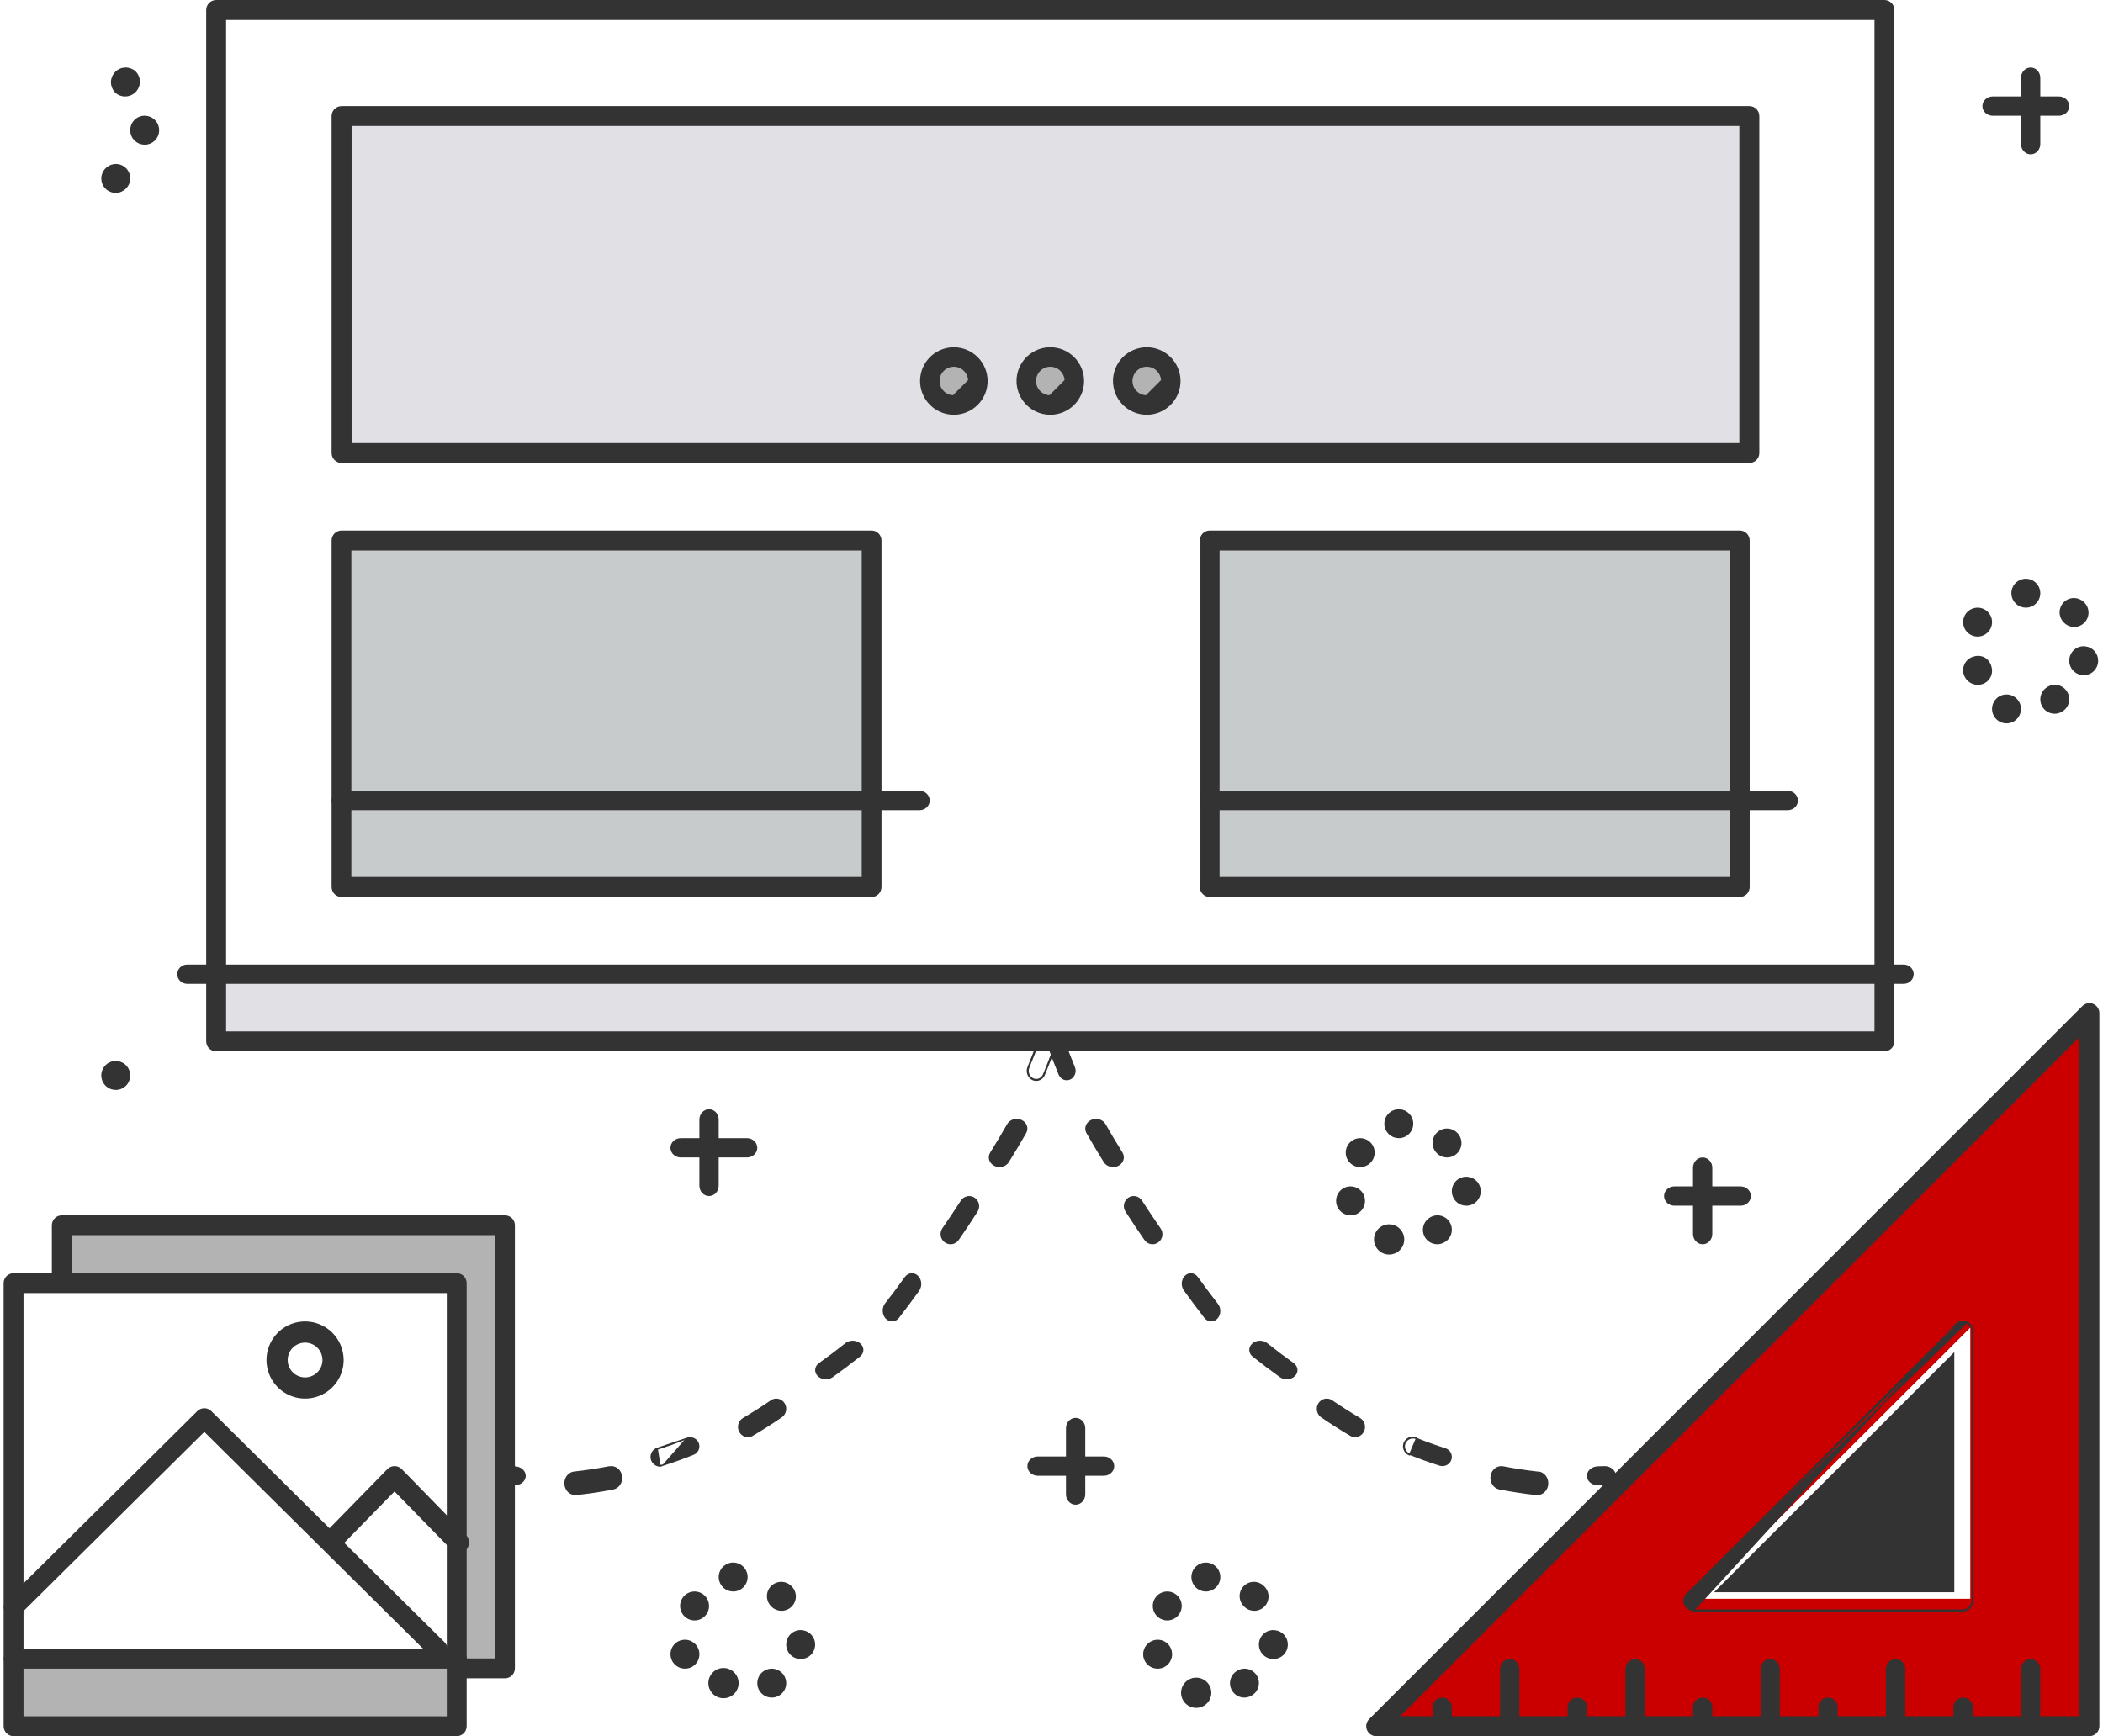 <?xml version="1.0" encoding="UTF-8"?> <svg xmlns="http://www.w3.org/2000/svg" width="218" height="180" viewBox="0 0 218 180" fill="none"><path d="M90.375 56H35.375V92H90.375V56Z" fill="#C7CBCC"></path><path d="M181.375 56H126.375V92H181.375V56Z" fill="#C7CBCC"></path><path d="M217.375 179V105L143.375 179H217.375ZM204.244 165.758H176.086L204.244 137.644V165.758Z" fill="#CA0000"></path><path d="M6.375 132.745L46.864 133.214L47.456 173H52.375V127H6.375V132.745Z" fill="#B3B3B3"></path><path d="M180.375 12H35.375V47H180.375V12Z" fill="#E1E1E5"></path><path d="M100.953 40.602C101.482 39.326 100.877 37.865 99.601 37.337C98.325 36.809 96.862 37.416 96.333 38.691C95.804 39.966 96.409 41.428 97.685 41.956C98.961 42.483 100.424 41.877 100.953 40.602Z" fill="#B3B3B3"></path><path d="M110.953 40.602C111.482 39.326 110.877 37.865 109.601 37.337C108.325 36.809 106.862 37.416 106.333 38.691C105.804 39.966 106.409 41.428 107.685 41.956C108.961 42.483 110.424 41.877 110.953 40.602Z" fill="#B3B3B3"></path><path d="M118.645 42.535C120.008 42.314 120.933 41.031 120.712 39.668C120.49 38.305 119.206 37.379 117.843 37.6C116.48 37.821 115.555 39.105 115.776 40.468C115.998 41.83 117.282 42.756 118.645 42.535Z" fill="#B3B3B3"></path><path d="M47.375 172H1.375V179H47.375V172Z" fill="#B3B3B3"></path><path d="M195.375 101H22.375V108H195.375V101Z" fill="#E1E1E5"></path><path d="M194.312 106.998H194.38V106.93V2.07V2.002H194.312H23.439H23.37V2.07V106.93V106.998H23.439H194.312ZM22.407 0.069H195.343C195.599 0.069 195.844 0.171 196.024 0.352C196.205 0.533 196.306 0.779 196.306 1.035V107.965C196.306 108.221 196.205 108.467 196.024 108.648C195.844 108.829 195.599 108.931 195.343 108.931H22.407C22.151 108.931 21.907 108.829 21.726 108.648C21.545 108.467 21.444 108.221 21.444 107.965V1.035C21.444 0.779 21.545 0.533 21.726 0.352C21.907 0.171 22.151 0.069 22.407 0.069Z" fill="#333333" stroke="#333333" stroke-width="0.138"></path><path d="M19.409 100.069H197.341C197.598 100.069 197.844 100.167 198.024 100.342C198.205 100.517 198.306 100.754 198.306 101C198.306 101.246 198.205 101.483 198.024 101.658C197.844 101.833 197.598 101.931 197.341 101.931H19.409C19.152 101.931 18.906 101.833 18.726 101.658C18.545 101.483 18.444 101.246 18.444 101C18.444 100.754 18.545 100.517 18.726 100.342C18.906 100.167 19.152 100.069 19.409 100.069Z" fill="#333333" stroke="#333333" stroke-width="0.138"></path><path d="M180.302 46.006H180.371V45.938V13.062V12.994H180.302H36.448H36.379V13.062V45.938V46.006H36.448H180.302ZM35.411 11.069H181.339C181.595 11.069 181.842 11.17 182.023 11.351C182.204 11.531 182.306 11.776 182.306 12.031V46.969C182.306 47.095 182.282 47.221 182.233 47.337C182.184 47.454 182.113 47.56 182.023 47.65C181.934 47.739 181.827 47.81 181.709 47.858C181.592 47.907 181.466 47.931 181.339 47.931H35.411C35.155 47.931 34.908 47.83 34.727 47.649C34.546 47.469 34.444 47.224 34.444 46.969V12.031C34.444 11.776 34.546 11.531 34.727 11.351C34.908 11.17 35.155 11.069 35.411 11.069Z" fill="#333333" stroke="#333333" stroke-width="0.138"></path><path d="M89.327 90.992H89.396V90.923V57.077V57.008H89.327H36.423H36.354V57.077V90.923V90.992H36.423H89.327ZM35.399 55.069H90.351C90.604 55.069 90.847 55.171 91.026 55.352C91.205 55.534 91.306 55.781 91.306 56.039V91.961C91.306 92.219 91.205 92.466 91.026 92.647C90.847 92.829 90.604 92.931 90.351 92.931H35.399C35.146 92.931 34.903 92.829 34.724 92.647C34.545 92.466 34.444 92.219 34.444 91.961V56.039C34.444 55.781 34.545 55.534 34.724 55.352C34.903 55.171 35.146 55.069 35.399 55.069Z" fill="#333333" stroke="#333333" stroke-width="0.138"></path><path d="M179.327 90.992H179.396V90.923V57.077V57.008H179.327H126.423H126.354V57.077V90.923V90.992H126.423H179.327ZM125.399 55.069H180.351C180.604 55.069 180.847 55.171 181.026 55.352C181.205 55.534 181.306 55.781 181.306 56.039V91.961C181.306 92.219 181.205 92.466 181.026 92.647C180.847 92.829 180.604 92.931 180.351 92.931H125.399C125.146 92.931 124.903 92.829 124.724 92.647C124.545 92.466 124.444 92.219 124.444 91.961V56.039C124.444 55.781 124.545 55.534 124.724 55.352C124.903 55.171 125.146 55.069 125.399 55.069Z" fill="#333333" stroke="#333333" stroke-width="0.138"></path><path d="M35.415 82.069H95.335C95.593 82.069 95.841 82.168 96.023 82.343C96.205 82.517 96.306 82.754 96.306 83C96.306 83.246 96.205 83.483 96.023 83.657C95.841 83.832 95.593 83.931 95.335 83.931H35.415C35.157 83.931 34.909 83.832 34.727 83.657C34.545 83.483 34.444 83.246 34.444 83C34.444 82.754 34.545 82.517 34.727 82.343C34.909 82.168 35.157 82.069 35.415 82.069Z" fill="#333333" stroke="#333333" stroke-width="0.138"></path><path d="M125.415 82.069H185.335C185.593 82.069 185.841 82.168 186.023 82.343C186.205 82.517 186.306 82.754 186.306 83C186.306 83.246 186.205 83.483 186.023 83.657C185.841 83.832 185.593 83.931 185.335 83.931H125.415C125.157 83.931 124.909 83.832 124.727 83.657C124.545 83.483 124.444 83.246 124.444 83C124.444 82.754 124.545 82.517 124.727 82.343C124.909 82.168 125.157 82.069 125.415 82.069Z" fill="#333333" stroke="#333333" stroke-width="0.138"></path><path d="M98.806 41.048V41.052L100.356 39.5H100.425C100.425 39.5 100.425 39.5 100.425 39.5C100.424 39.194 100.334 38.894 100.163 38.639C99.993 38.384 99.751 38.186 99.468 38.068C99.185 37.951 98.873 37.92 98.573 37.98C98.272 38.04 97.996 38.188 97.779 38.404C97.563 38.621 97.415 38.897 97.355 39.198C97.296 39.498 97.326 39.81 97.443 40.093C97.561 40.376 97.759 40.618 98.014 40.788C98.25 40.946 98.524 41.035 98.806 41.048ZM96.969 36.647C97.533 36.27 98.196 36.069 98.875 36.069C99.785 36.069 100.658 36.43 101.301 37.074C101.945 37.717 102.306 38.59 102.306 39.5C102.306 40.179 102.105 40.842 101.728 41.406C101.351 41.971 100.815 42.41 100.188 42.67C99.561 42.93 98.871 42.998 98.206 42.865C97.54 42.733 96.929 42.406 96.449 41.926C95.969 41.446 95.642 40.835 95.51 40.169C95.377 39.504 95.445 38.814 95.705 38.187C95.965 37.56 96.404 37.024 96.969 36.647Z" fill="#333333" stroke="#333333" stroke-width="0.138"></path><path d="M108.806 41.048V41.052L110.356 39.5H110.425C110.425 39.5 110.425 39.5 110.425 39.5C110.425 39.193 110.334 38.894 110.163 38.639C109.993 38.384 109.751 38.186 109.468 38.068C109.185 37.951 108.873 37.92 108.573 37.98C108.272 38.04 107.996 38.188 107.779 38.404C107.563 38.621 107.415 38.897 107.355 39.198C107.295 39.498 107.326 39.81 107.443 40.093C107.561 40.376 107.759 40.618 108.014 40.788C108.25 40.946 108.524 41.035 108.806 41.048ZM106.969 36.647C107.533 36.27 108.196 36.069 108.875 36.069C109.785 36.069 110.658 36.43 111.301 37.074C111.945 37.717 112.306 38.59 112.306 39.5C112.306 40.179 112.105 40.842 111.728 41.406C111.351 41.971 110.815 42.41 110.188 42.67C109.561 42.93 108.871 42.998 108.206 42.865C107.54 42.733 106.929 42.406 106.449 41.926C105.969 41.446 105.642 40.835 105.51 40.169C105.377 39.504 105.445 38.814 105.705 38.187C105.965 37.56 106.404 37.024 106.969 36.647Z" fill="#333333" stroke="#333333" stroke-width="0.138"></path><path d="M118.806 41.048V41.052L120.356 39.5H120.425C120.425 39.5 120.425 39.5 120.425 39.5C120.424 39.194 120.334 38.894 120.163 38.639C119.993 38.384 119.751 38.186 119.468 38.068C119.185 37.951 118.873 37.92 118.573 37.98C118.272 38.04 117.996 38.188 117.779 38.404C117.563 38.621 117.415 38.897 117.355 39.198C117.295 39.498 117.326 39.81 117.443 40.093C117.561 40.376 117.759 40.618 118.014 40.788C118.25 40.946 118.524 41.035 118.806 41.048ZM116.969 36.647C117.533 36.27 118.196 36.069 118.875 36.069C119.785 36.069 120.658 36.43 121.301 37.074C121.945 37.717 122.306 38.59 122.306 39.5C122.306 40.179 122.105 40.842 121.728 41.406C121.351 41.971 120.815 42.41 120.188 42.67C119.561 42.93 118.871 42.998 118.206 42.865C117.54 42.733 116.929 42.406 116.449 41.926C115.969 41.446 115.642 40.835 115.51 40.169C115.377 39.504 115.445 38.814 115.705 38.187C115.965 37.56 116.404 37.024 116.969 36.647Z" fill="#333333" stroke="#333333" stroke-width="0.138"></path><path d="M7.434 127.99H7.365V128.059V132.767C7.365 133.022 7.264 133.266 7.084 133.446C6.904 133.627 6.659 133.728 6.404 133.728C6.15 133.728 5.905 133.627 5.725 133.446C5.545 133.266 5.444 133.022 5.444 132.767V127.029C5.444 126.775 5.545 126.53 5.725 126.35C5.905 126.17 6.15 126.069 6.404 126.069H52.346C52.6 126.069 52.845 126.17 53.025 126.35C53.205 126.53 53.306 126.775 53.306 127.029V172.971C53.306 173.225 53.205 173.47 53.025 173.65C52.845 173.83 52.6 173.931 52.346 173.931H47.433C47.178 173.931 46.934 173.83 46.754 173.65C46.574 173.47 46.472 173.225 46.472 172.971C46.472 172.716 46.574 172.471 46.754 172.291C46.934 172.111 47.178 172.01 47.433 172.01H51.316H51.385V171.941V128.059V127.99H51.316H7.434Z" fill="#333333" stroke="#333333" stroke-width="0.138"></path><path d="M46.316 178.01H46.385V177.941V134.059V133.99H46.316H2.434H2.365V134.059V177.941V178.01H2.434H46.316ZM1.404 132.069H47.346C47.6 132.069 47.845 132.17 48.025 132.35C48.205 132.53 48.306 132.775 48.306 133.029V178.971C48.306 179.225 48.205 179.47 48.025 179.65C47.845 179.83 47.6 179.931 47.346 179.931H1.404C1.15 179.931 0.905 179.83 0.725 179.65C0.545 179.47 0.444 179.225 0.444 178.971V133.029C0.444 132.775 0.545 132.53 0.725 132.35C0.905 132.17 1.15 132.069 1.404 132.069Z" fill="#333333" stroke="#333333" stroke-width="0.138"></path><path d="M1.42 171.069H47.357C47.613 171.069 47.858 171.167 48.039 171.342C48.219 171.517 48.32 171.754 48.32 172C48.32 172.246 48.219 172.483 48.039 172.658C47.858 172.833 47.613 172.931 47.357 172.931H1.42C1.164 172.931 0.919 172.833 0.739 172.658C0.558 172.483 0.457 172.246 0.457 172C0.457 171.754 0.558 171.517 0.739 171.342C0.919 171.167 1.164 171.069 1.42 171.069Z" fill="#333333" stroke="#333333" stroke-width="0.138"></path><path d="M21.856 146.346L21.856 146.346L46.04 170.315C46.129 170.403 46.199 170.507 46.247 170.622C46.295 170.737 46.32 170.86 46.32 170.984C46.32 171.109 46.295 171.232 46.247 171.346C46.199 171.461 46.129 171.566 46.04 171.654C45.951 171.742 45.846 171.811 45.73 171.859C45.614 171.907 45.489 171.931 45.364 171.931C45.238 171.931 45.114 171.907 44.998 171.859C44.881 171.811 44.776 171.742 44.687 171.654L21.229 148.403L21.18 148.355L21.132 148.403L2.09 167.273C2.001 167.361 1.896 167.43 1.78 167.478C1.664 167.526 1.539 167.55 1.414 167.55C1.288 167.55 1.164 167.526 1.048 167.478C0.931 167.43 0.826 167.361 0.737 167.273C0.649 167.185 0.578 167.08 0.53 166.965C0.482 166.851 0.457 166.728 0.457 166.603C0.457 166.479 0.482 166.356 0.53 166.241C0.578 166.126 0.649 166.022 0.737 165.934L20.504 146.346L20.504 146.346C20.593 146.258 20.698 146.189 20.814 146.141C20.93 146.093 21.055 146.069 21.18 146.069C21.306 146.069 21.43 146.093 21.546 146.141C21.662 146.189 21.767 146.258 21.856 146.346Z" fill="#333333" stroke="#333333" stroke-width="0.138"></path><path d="M40.2 152.366L40.2 152.366C40.292 152.272 40.402 152.197 40.522 152.146C40.642 152.095 40.771 152.069 40.901 152.069C41.031 152.069 41.16 152.095 41.28 152.146C41.401 152.197 41.51 152.272 41.602 152.366L48.251 159.181L48.251 159.181L48.252 159.181C48.347 159.275 48.423 159.387 48.475 159.512C48.527 159.636 48.555 159.769 48.556 159.905C48.557 160.04 48.532 160.174 48.482 160.299C48.432 160.424 48.358 160.538 48.265 160.634C48.172 160.729 48.061 160.804 47.939 160.856C47.818 160.907 47.687 160.932 47.555 160.931C47.424 160.93 47.294 160.902 47.173 160.849C47.051 160.796 46.942 160.719 46.85 160.622L46.85 160.622L46.849 160.621L40.944 154.58L40.895 154.529L40.846 154.58L35.375 160.177C35.375 160.177 35.375 160.177 35.375 160.177C35.188 160.362 34.937 160.464 34.677 160.461C34.418 160.459 34.169 160.352 33.985 160.164C33.801 159.975 33.696 159.72 33.694 159.453C33.692 159.186 33.792 158.929 33.973 158.737L40.2 152.366Z" fill="#333333" stroke="#333333" stroke-width="0.138"></path><path d="M31.625 142.873H31.694V142.871C32.165 142.853 32.614 142.658 32.949 142.323C33.3 141.972 33.498 141.497 33.498 141V141C33.498 140.629 33.389 140.267 33.183 139.959C32.977 139.651 32.684 139.411 32.342 139.269C32 139.127 31.623 139.09 31.259 139.163C30.896 139.235 30.562 139.413 30.3 139.675C30.038 139.937 29.86 140.271 29.788 140.635C29.715 140.998 29.753 141.375 29.894 141.717C30.036 142.059 30.276 142.352 30.584 142.558C30.892 142.763 31.255 142.873 31.625 142.873ZM29.441 137.731C30.087 137.299 30.848 137.069 31.625 137.069C32.667 137.07 33.666 137.484 34.404 138.221C35.141 138.958 35.555 139.958 35.556 141C35.556 141.778 35.326 142.538 34.894 143.184C34.462 143.831 33.848 144.334 33.129 144.632C32.411 144.93 31.621 145.007 30.858 144.856C30.096 144.704 29.395 144.33 28.845 143.78C28.295 143.23 27.921 142.53 27.769 141.767C27.618 141.004 27.695 140.214 27.993 139.496C28.291 138.777 28.794 138.163 29.441 137.731Z" fill="#333333" stroke="#333333" stroke-width="0.138"></path><path d="M215.908 104.352L215.908 104.352C216.043 104.217 216.215 104.125 216.402 104.087C216.589 104.05 216.783 104.069 216.96 104.142C217.136 104.215 217.287 104.339 217.393 104.498C217.499 104.657 217.556 104.844 217.556 105.035V178.966C217.556 179.222 217.454 179.467 217.273 179.648C217.092 179.829 216.846 179.931 216.59 179.931H142.659C142.468 179.931 142.281 179.874 142.123 179.768C141.964 179.662 141.84 179.511 141.767 179.335C141.694 179.159 141.675 178.965 141.712 178.777C141.749 178.59 141.841 178.418 141.976 178.283L215.908 104.352ZM215.555 177.997H215.624V177.928V107.532V107.366L215.507 107.484L145.109 177.88L144.991 177.997H145.157H215.555Z" fill="#333333" stroke="#333333" stroke-width="0.138"></path><path d="M175.526 167H203.474C203.746 167 204.007 166.891 204.199 166.698C204.392 166.505 204.5 166.243 204.5 165.969V138.031C204.5 137.828 204.44 137.628 204.328 137.459C204.215 137.289 204.055 137.157 203.868 137.079C203.68 137.001 203.474 136.98 203.275 137.019C203.076 137.059 202.893 137.157 202.75 137.3L175.526 167ZM203.841 137.142C204.016 137.215 204.165 137.339 204.27 137.497C204.375 137.655 204.431 137.841 204.431 138.031V138.031V165.969C204.431 166.225 204.33 166.469 204.151 166.65C203.971 166.83 203.727 166.931 203.474 166.931H175.526C175.336 166.931 175.151 166.875 174.994 166.769C174.836 166.663 174.714 166.513 174.641 166.337C174.569 166.161 174.55 165.967 174.587 165.781C174.625 165.594 174.716 165.423 174.85 165.288L203.841 137.142ZM174.85 165.288L202.798 137.349C202.932 137.215 203.103 137.124 203.289 137.087L174.85 165.288ZM202.447 165.008H202.516V164.939V140.511V140.345L202.399 140.463L177.964 164.89L177.846 165.008H178.012H202.447Z" fill="#333333" stroke="#333333" stroke-width="0.138"></path><path d="M209.842 172.351C210.017 172.17 210.254 172.069 210.5 172.069C210.746 172.069 210.983 172.17 211.158 172.351C211.333 172.532 211.431 172.778 211.431 173.034V178.966C211.431 179.222 211.333 179.468 211.158 179.649C210.983 179.83 210.746 179.931 210.5 179.931C210.254 179.931 210.017 179.83 209.842 179.649C209.667 179.468 209.569 179.222 209.569 178.966V173.034C209.569 172.778 209.667 172.532 209.842 172.351Z" fill="#333333" stroke="#333333" stroke-width="0.138"></path><path d="M202.841 176.333C203.015 176.164 203.252 176.069 203.5 176.069C203.748 176.069 203.985 176.164 204.159 176.333C204.334 176.502 204.431 176.73 204.431 176.968V179.032C204.431 179.27 204.334 179.498 204.159 179.667C203.985 179.836 203.748 179.931 203.5 179.931C203.252 179.931 203.015 179.836 202.841 179.667C202.666 179.498 202.569 179.27 202.569 179.032V176.968C202.569 176.73 202.666 176.502 202.841 176.333Z" fill="#333333" stroke="#333333" stroke-width="0.138"></path><path d="M195.842 172.351C196.017 172.17 196.254 172.069 196.5 172.069C196.746 172.069 196.983 172.17 197.158 172.351C197.333 172.532 197.431 172.778 197.431 173.034V178.966C197.431 179.222 197.333 179.468 197.158 179.649C196.983 179.83 196.746 179.931 196.5 179.931C196.254 179.931 196.017 179.83 195.842 179.649C195.667 179.468 195.569 179.222 195.569 178.966V173.034C195.569 172.778 195.667 172.532 195.842 172.351Z" fill="#333333" stroke="#333333" stroke-width="0.138"></path><path d="M188.841 176.333C189.015 176.164 189.252 176.069 189.5 176.069C189.748 176.069 189.985 176.164 190.159 176.333C190.334 176.502 190.431 176.73 190.431 176.968V179.032C190.431 179.27 190.334 179.498 190.159 179.667C189.985 179.836 189.748 179.931 189.5 179.931C189.252 179.931 189.015 179.836 188.841 179.667C188.666 179.498 188.569 179.27 188.569 179.032V176.968C188.569 176.73 188.666 176.502 188.841 176.333Z" fill="#333333" stroke="#333333" stroke-width="0.138"></path><path d="M182.842 172.351C183.017 172.17 183.254 172.069 183.5 172.069C183.746 172.069 183.983 172.17 184.158 172.351C184.333 172.532 184.431 172.778 184.431 173.034V178.966C184.431 179.222 184.333 179.468 184.158 179.649C183.983 179.83 183.746 179.931 183.5 179.931C183.254 179.931 183.017 179.83 182.842 179.649C182.667 179.468 182.569 179.222 182.569 178.966V173.034C182.569 172.778 182.667 172.532 182.842 172.351Z" fill="#333333" stroke="#333333" stroke-width="0.138"></path><path d="M175.841 176.333C176.015 176.164 176.252 176.069 176.5 176.069C176.748 176.069 176.985 176.164 177.159 176.333C177.334 176.502 177.431 176.73 177.431 176.968V179.032C177.431 179.27 177.334 179.498 177.159 179.667C176.985 179.836 176.748 179.931 176.5 179.931C176.252 179.931 176.015 179.836 175.841 179.667C175.666 179.498 175.569 179.27 175.569 179.032V176.968C175.569 176.73 175.666 176.502 175.841 176.333Z" fill="#333333" stroke="#333333" stroke-width="0.138"></path><path d="M168.842 172.351C169.017 172.17 169.254 172.069 169.5 172.069C169.746 172.069 169.983 172.17 170.158 172.351C170.333 172.532 170.431 172.778 170.431 173.034V178.966C170.431 179.222 170.333 179.468 170.158 179.649C169.983 179.83 169.746 179.931 169.5 179.931C169.254 179.931 169.017 179.83 168.842 179.649C168.667 179.468 168.569 179.222 168.569 178.966V173.034C168.569 172.778 168.667 172.532 168.842 172.351Z" fill="#333333" stroke="#333333" stroke-width="0.138"></path><path d="M162.841 176.333C163.015 176.164 163.252 176.069 163.5 176.069C163.748 176.069 163.985 176.164 164.159 176.333C164.334 176.502 164.431 176.73 164.431 176.968V179.032C164.431 179.27 164.334 179.498 164.159 179.667C163.985 179.836 163.748 179.931 163.5 179.931C163.252 179.931 163.015 179.836 162.841 179.667C162.666 179.498 162.569 179.27 162.569 179.032V176.968C162.569 176.73 162.666 176.502 162.841 176.333Z" fill="#333333" stroke="#333333" stroke-width="0.138"></path><path d="M155.842 172.351C156.017 172.17 156.254 172.069 156.5 172.069C156.746 172.069 156.983 172.17 157.158 172.351C157.333 172.532 157.431 172.778 157.431 173.034V178.966C157.431 179.222 157.333 179.468 157.158 179.649C156.983 179.83 156.746 179.931 156.5 179.931C156.254 179.931 156.017 179.83 155.842 179.649C155.667 179.468 155.569 179.222 155.569 178.966V173.034C155.569 172.778 155.667 172.532 155.842 172.351Z" fill="#333333" stroke="#333333" stroke-width="0.138"></path><path d="M148.841 176.333C149.015 176.164 149.252 176.069 149.5 176.069C149.748 176.069 149.985 176.164 150.159 176.333C150.334 176.502 150.431 176.73 150.431 176.968V179.032C150.431 179.27 150.334 179.498 150.159 179.667C149.985 179.836 149.748 179.931 149.5 179.931C149.252 179.931 149.015 179.836 148.841 179.667C148.666 179.498 148.569 179.27 148.569 179.032V176.968C148.569 176.73 148.666 176.502 148.841 176.333Z" fill="#333333" stroke="#333333" stroke-width="0.138"></path><path d="M52.724 152.07L52.724 152.07L53.276 152.087V152.09L53.344 152.091C53.64 152.095 53.921 152.198 54.124 152.375C54.327 152.551 54.436 152.786 54.431 153.025C54.427 153.265 54.309 153.497 54.099 153.668C53.889 153.84 53.605 153.935 53.308 153.931V153.931H53.307H53.271L52.626 153.91C52.626 153.91 52.626 153.91 52.626 153.91C52.329 153.899 52.052 153.789 51.855 153.608C51.658 153.427 51.557 153.19 51.57 152.95C51.582 152.71 51.708 152.481 51.923 152.314C52.14 152.148 52.428 152.059 52.724 152.07Z" fill="#333333" stroke="#333333" stroke-width="0.138"></path><path d="M71.172 149.139L71.172 149.139C70.192 149.532 69.19 149.9 68.193 150.211M71.172 149.139L68.172 150.146M71.172 149.139L71.172 149.139C71.283 149.093 71.401 149.069 71.521 149.069C71.641 149.068 71.76 149.091 71.871 149.135C71.981 149.18 72.082 149.245 72.166 149.328C72.251 149.41 72.318 149.508 72.363 149.615C72.409 149.723 72.432 149.838 72.431 149.954C72.431 150.071 72.407 150.186 72.36 150.293C72.314 150.4 72.246 150.497 72.161 150.579C72.076 150.661 71.974 150.725 71.863 150.769L71.862 150.769C70.842 151.18 69.795 151.556 68.757 151.888M71.172 149.139L68.757 151.888M68.193 150.211C68.193 150.211 68.193 150.211 68.193 150.211L68.172 150.146M68.193 150.211C68.193 150.211 68.193 150.211 68.193 150.211L68.172 150.146M68.193 150.211C67.988 150.277 67.814 150.411 67.701 150.59C67.589 150.769 67.546 150.981 67.58 151.188C67.614 151.395 67.722 151.583 67.886 151.72C68.05 151.856 68.259 151.931 68.475 151.931M68.172 150.146C67.952 150.216 67.764 150.361 67.643 150.554C67.522 150.747 67.476 150.976 67.512 151.199C67.549 151.422 67.666 151.626 67.842 151.773C68.019 151.92 68.243 152 68.475 152M68.475 151.931L68.475 152M68.475 151.931C68.571 151.931 68.666 151.916 68.757 151.888M68.475 151.931C68.475 151.931 68.475 151.931 68.475 151.931L68.475 152M68.475 152L68.757 151.888" fill="#333333" stroke="#333333" stroke-width="0.138"></path><path d="M87.678 139.309L87.704 139.288V139.288C87.798 139.218 87.906 139.162 88.025 139.125C88.154 139.084 88.291 139.065 88.429 139.069C88.567 139.074 88.703 139.102 88.828 139.151C88.953 139.2 89.065 139.27 89.157 139.355C89.25 139.441 89.321 139.54 89.368 139.648C89.414 139.756 89.436 139.87 89.43 139.985C89.425 140.099 89.394 140.212 89.338 140.316C89.282 140.421 89.202 140.516 89.102 140.596C88.177 141.33 87.228 142.047 86.28 142.724C86.068 142.876 85.792 142.949 85.514 142.927C85.236 142.905 84.981 142.79 84.806 142.609C84.631 142.428 84.548 142.197 84.573 141.968C84.598 141.738 84.728 141.523 84.941 141.372L84.941 141.372C85.859 140.716 86.78 140.023 87.678 139.309Z" fill="#333333" stroke="#333333" stroke-width="0.138"></path><path d="M59.576 152.625C60.757 152.494 61.946 152.315 63.111 152.089V152.102L63.193 152.087C63.467 152.033 63.748 152.1 63.978 152.274C64.207 152.448 64.365 152.715 64.415 153.018C64.464 153.32 64.401 153.631 64.241 153.882C64.08 154.133 63.835 154.303 63.562 154.356L63.562 154.356C62.327 154.605 61.05 154.791 59.788 154.93C59.753 154.932 59.718 154.932 59.683 154.93L59.683 154.929L59.675 154.93C59.398 154.944 59.125 154.839 58.917 154.634C58.71 154.429 58.584 154.142 58.57 153.834C58.556 153.527 58.655 153.227 58.844 153C59.032 152.774 59.294 152.64 59.572 152.625L59.572 152.625L59.576 152.625Z" fill="#333333" stroke="#333333" stroke-width="0.138"></path><path d="M79.946 145.233L79.916 145.254C78.975 145.898 78.01 146.51 77.051 147.076M79.946 145.233V145.194V145.197V145.23M79.946 145.233V145.23M79.946 145.233V145.23M77.051 147.076C77.051 147.076 77.051 147.076 77.051 147.076L77.016 147.017L77.051 147.076C77.051 147.076 77.051 147.076 77.051 147.076ZM77.051 147.076C76.868 147.185 76.724 147.353 76.643 147.555C76.561 147.757 76.547 147.982 76.601 148.193C76.656 148.405 76.776 148.592 76.944 148.725C77.111 148.858 77.316 148.931 77.527 148.931L77.526 149L77.526 148.931C77.693 148.931 77.857 148.886 78.002 148.799L78.002 148.799L78.002 148.799C78.998 148.212 79.999 147.576 80.975 146.908L80.977 146.907L80.977 146.907C81.086 146.837 81.18 146.745 81.255 146.636C81.329 146.528 81.382 146.405 81.409 146.275C81.437 146.145 81.439 146.01 81.415 145.879C81.391 145.748 81.342 145.624 81.271 145.513C81.2 145.402 81.108 145.307 81.001 145.234C80.894 145.161 80.774 145.11 80.648 145.086C80.522 145.061 80.392 145.063 80.267 145.091C80.153 145.117 80.044 145.164 79.946 145.23" fill="#333333" stroke="#333333" stroke-width="0.138"></path><path d="M109.447 108.3L109.382 108.278C109.381 108.279 109.381 108.279 109.381 108.281C109.355 108.357 108.972 109.487 108.2 111.362L108.2 111.362L108.199 111.364C108.157 111.477 108.094 111.579 108.014 111.665C107.934 111.751 107.839 111.819 107.734 111.864C107.63 111.91 107.518 111.933 107.405 111.931C107.292 111.93 107.181 111.904 107.078 111.856C106.974 111.808 106.88 111.738 106.802 111.651C106.724 111.563 106.663 111.459 106.623 111.345C106.583 111.231 106.565 111.11 106.57 110.988C106.574 110.867 106.602 110.748 106.651 110.638L106.651 110.638L106.652 110.636C107.029 109.717 107.314 108.978 107.504 108.467C107.599 108.211 107.67 108.013 107.718 107.877C107.742 107.81 107.76 107.758 107.772 107.722C107.778 107.704 107.783 107.69 107.786 107.681L107.79 107.668L107.791 107.663C107.868 107.438 108.025 107.256 108.226 107.155C108.428 107.053 108.66 107.041 108.87 107.121C109.08 107.201 109.253 107.367 109.349 107.585C109.446 107.802 109.458 108.051 109.382 108.278L109.447 108.3ZM109.447 108.3C109.528 108.057 109.516 107.79 109.412 107.557C109.309 107.324 109.122 107.144 108.894 107.057L107.725 107.645C107.725 107.656 107.343 108.774 106.588 110.61C106.536 110.728 106.506 110.856 106.501 110.986C106.496 111.116 106.515 111.246 106.558 111.368C106.601 111.49 106.667 111.602 106.751 111.696C106.835 111.791 106.936 111.867 107.049 111.919C107.161 111.971 107.282 111.998 107.404 112C107.527 112.001 107.648 111.977 107.762 111.927C107.875 111.878 107.978 111.805 108.064 111.712C108.15 111.62 108.218 111.51 108.264 111.389C109.036 109.512 109.42 108.38 109.446 108.303C109.446 108.302 109.447 108.301 109.447 108.3Z" fill="#333333" stroke="#333333" stroke-width="0.138"></path><path d="M105.872 116.176L105.872 116.176C105.994 116.233 106.101 116.312 106.189 116.406C106.277 116.501 106.343 116.61 106.383 116.727C106.424 116.844 106.439 116.967 106.427 117.089C106.416 117.211 106.378 117.33 106.315 117.439L106.315 117.439C105.741 118.442 105.142 119.448 104.531 120.43L104.531 120.43L104.53 120.432C104.465 120.542 104.377 120.64 104.269 120.719C104.161 120.799 104.037 120.858 103.903 120.893C103.769 120.929 103.628 120.94 103.49 120.925C103.351 120.91 103.217 120.871 103.096 120.809C102.975 120.747 102.869 120.663 102.785 120.564C102.7 120.465 102.639 120.352 102.603 120.231C102.568 120.111 102.56 119.986 102.579 119.863C102.597 119.74 102.643 119.621 102.714 119.513L102.714 119.513L102.715 119.512C103.313 118.548 103.901 117.561 104.464 116.578L104.464 116.578C104.526 116.469 104.612 116.371 104.717 116.291C104.821 116.211 104.942 116.151 105.073 116.113C105.204 116.075 105.343 116.061 105.48 116.072C105.617 116.083 105.75 116.118 105.872 116.176Z" fill="#333333" stroke="#333333" stroke-width="0.138"></path><path d="M99.656 124.516L99.656 124.516C99.726 124.407 99.816 124.314 99.921 124.241C100.025 124.168 100.143 124.117 100.267 124.09C100.392 124.063 100.52 124.062 100.645 124.086C100.769 124.109 100.888 124.158 100.995 124.228C101.208 124.371 101.358 124.593 101.41 124.848C101.463 125.102 101.415 125.367 101.276 125.586L101.276 125.586C100.638 126.589 99.977 127.579 99.313 128.533C99.162 128.74 98.939 128.878 98.69 128.919C98.44 128.96 98.185 128.899 97.979 128.751C97.772 128.603 97.631 128.378 97.585 128.125C97.539 127.871 97.592 127.61 97.733 127.396C98.385 126.46 99.03 125.491 99.656 124.516Z" fill="#333333" stroke="#333333" stroke-width="0.138"></path><path d="M94.795 132.114C94.907 132.154 95.013 132.219 95.104 132.306C95.287 132.482 95.403 132.736 95.427 133.013C95.45 133.291 95.378 133.566 95.227 133.781C94.529 134.759 93.809 135.723 93.091 136.644C92.926 136.826 92.71 136.927 92.486 136.931C92.262 136.935 92.042 136.842 91.872 136.666C91.702 136.49 91.594 136.244 91.573 135.977C91.551 135.711 91.618 135.447 91.757 135.236C92.459 134.34 93.16 133.401 93.841 132.446L93.785 132.406L93.841 132.446C93.918 132.34 94.011 132.253 94.115 132.189C94.219 132.125 94.333 132.086 94.449 132.073C94.566 132.061 94.683 132.074 94.795 132.114Z" fill="#333333" stroke="#333333" stroke-width="0.138"></path><path d="M118.339 124.531L118.339 124.531L118.34 124.533C118.96 125.494 119.595 126.449 120.242 127.381L120.242 127.381L120.243 127.383C120.319 127.487 120.374 127.605 120.404 127.731C120.434 127.856 120.439 127.987 120.419 128.115C120.399 128.243 120.354 128.365 120.286 128.475C120.219 128.584 120.13 128.679 120.026 128.754C119.922 128.828 119.805 128.881 119.68 128.909C119.556 128.936 119.428 128.939 119.303 128.915C119.177 128.892 119.058 128.843 118.952 128.773C118.845 128.702 118.753 128.61 118.682 128.503L118.682 128.503L118.682 128.502C118.025 127.553 117.371 126.577 116.74 125.594L116.74 125.594L116.739 125.592C116.666 125.485 116.615 125.365 116.589 125.238C116.563 125.111 116.562 124.98 116.587 124.852C116.611 124.725 116.661 124.604 116.732 124.496C116.804 124.389 116.896 124.297 117.003 124.226C117.11 124.155 117.23 124.107 117.355 124.084C117.481 124.061 117.61 124.064 117.734 124.092C117.859 124.121 117.977 124.174 118.081 124.25C118.184 124.325 118.272 124.421 118.339 124.531Z" fill="#333333" stroke="#333333" stroke-width="0.138"></path><path d="M110.225 107.681L110.224 107.681L110.227 107.686L110.227 107.687L110.23 107.697L110.244 107.737C110.256 107.772 110.275 107.824 110.299 107.893C110.347 108.029 110.419 108.229 110.514 108.486C110.705 109.002 110.99 109.749 111.37 110.678C111.453 110.899 111.452 111.146 111.367 111.366C111.282 111.586 111.121 111.761 110.919 111.856C110.717 111.95 110.489 111.956 110.282 111.874C110.076 111.791 109.906 111.626 109.811 111.411C109.031 109.51 108.645 108.368 108.623 108.302L108.622 108.3L108.622 108.3L108.622 108.3C108.583 108.186 108.565 108.065 108.569 107.944C108.574 107.823 108.601 107.704 108.649 107.594C108.697 107.485 108.765 107.387 108.848 107.306C108.932 107.225 109.029 107.162 109.135 107.122C109.24 107.081 109.352 107.064 109.464 107.07C109.576 107.076 109.685 107.106 109.787 107.157C109.888 107.209 109.979 107.282 110.054 107.372C110.129 107.462 110.187 107.567 110.225 107.681Z" fill="#333333" stroke="#333333" stroke-width="0.138"></path><path d="M114.543 116.581L114.543 116.581C115.106 117.567 115.696 118.559 116.298 119.526C116.433 119.743 116.467 120 116.393 120.239C116.32 120.479 116.144 120.684 115.902 120.808C115.66 120.932 115.372 120.964 115.104 120.896C114.835 120.828 114.609 120.666 114.474 120.448L114.474 120.448C113.863 119.469 113.261 118.452 112.685 117.445L112.625 117.479L112.685 117.445C112.559 117.224 112.534 116.967 112.617 116.73C112.7 116.492 112.883 116.292 113.13 116.176C113.377 116.059 113.666 116.037 113.931 116.113C114.197 116.19 114.417 116.359 114.543 116.581Z" fill="#333333" stroke="#333333" stroke-width="0.138"></path><path d="M124.13 132.452L124.13 132.452L124.131 132.453C124.799 133.383 125.479 134.296 126.163 135.177L126.162 135.177L126.165 135.18C126.251 135.277 126.32 135.394 126.365 135.524C126.411 135.654 126.434 135.794 126.431 135.934C126.428 136.075 126.401 136.213 126.35 136.34C126.299 136.468 126.226 136.581 126.137 136.674C126.047 136.766 125.943 136.836 125.83 136.88C125.717 136.923 125.599 136.939 125.481 136.928C125.363 136.916 125.248 136.877 125.143 136.811C125.038 136.746 124.944 136.656 124.87 136.547L124.87 136.547L124.867 136.544C124.168 135.641 123.464 134.709 122.783 133.756L122.783 133.756L122.782 133.755C122.706 133.652 122.648 133.533 122.611 133.402C122.575 133.272 122.562 133.135 122.572 132.999C122.582 132.863 122.616 132.73 122.671 132.61C122.726 132.489 122.802 132.384 122.892 132.298C122.982 132.212 123.086 132.149 123.196 132.111C123.307 132.073 123.423 132.06 123.537 132.074C123.652 132.088 123.763 132.129 123.865 132.193C123.967 132.258 124.057 132.346 124.13 132.452Z" fill="#333333" stroke="#333333" stroke-width="0.138"></path><path d="M149.81 150.213L149.821 150.216H149.826C150.048 150.292 150.231 150.449 150.336 150.654C150.442 150.861 150.46 151.101 150.387 151.322C150.313 151.542 150.153 151.726 149.941 151.833C149.728 151.94 149.482 151.96 149.254 151.891C148.206 151.559 147.16 151.183 146.138 150.771L146.138 150.771L146.137 150.771C146.026 150.727 145.925 150.663 145.839 150.581C145.754 150.499 145.686 150.402 145.64 150.294C145.593 150.187 145.569 150.072 145.569 149.956C145.568 149.839 145.591 149.724 145.637 149.616C145.682 149.508 145.749 149.41 145.834 149.328C145.918 149.245 146.019 149.18 146.13 149.135C146.241 149.091 146.36 149.068 146.48 149.069C146.6 149.069 146.718 149.093 146.829 149.139L146.829 149.139L146.829 149.139C147.81 149.533 148.813 149.895 149.81 150.213ZM146.855 149.075C146.736 149.026 146.609 149.001 146.48 149C146.351 148.999 146.223 149.024 146.104 149.072C145.985 149.119 145.877 149.19 145.786 149.279C145.695 149.368 145.622 149.473 145.573 149.589C145.524 149.706 145.499 149.83 145.5 149.956C145.501 150.082 145.527 150.206 145.577 150.322C145.627 150.437 145.7 150.542 145.792 150.631C145.884 150.719 145.993 150.788 146.112 150.835L146.855 149.075Z" fill="#333333" stroke="#333333" stroke-width="0.138"></path><path d="M166.283 152.071L166.284 152.069C166.428 152.065 166.571 152.084 166.706 152.125C166.844 152.167 166.97 152.232 167.077 152.314C167.183 152.397 167.269 152.495 167.33 152.605C167.39 152.714 167.424 152.831 167.43 152.95C167.436 153.069 167.415 153.188 167.366 153.301C167.318 153.414 167.243 153.518 167.145 153.608C167.047 153.698 166.929 153.771 166.797 153.823C166.664 153.875 166.521 153.905 166.374 153.91C166.374 153.91 166.374 153.91 166.374 153.91L165.731 153.931H165.693V153.931L165.692 153.931C165.395 153.935 165.111 153.84 164.901 153.668C164.691 153.497 164.573 153.265 164.569 153.025C164.564 152.786 164.673 152.551 164.876 152.375C165.079 152.198 165.36 152.095 165.656 152.091L165.656 152.091L165.657 152.091L166.283 152.071Z" fill="#333333" stroke="#333333" stroke-width="0.138"></path><path d="M131.322 139.308C132.211 140.014 133.121 140.702 134.03 141.35V141.351L134.059 141.372C134.272 141.523 134.402 141.738 134.427 141.968C134.452 142.197 134.369 142.428 134.194 142.609C134.019 142.79 133.764 142.905 133.486 142.927C133.208 142.949 132.932 142.876 132.72 142.724C131.772 142.047 130.822 141.332 129.898 140.596L129.898 140.596C129.696 140.435 129.58 140.215 129.569 139.985C129.559 139.754 129.656 139.528 129.843 139.355C130.03 139.182 130.291 139.078 130.571 139.069C130.709 139.065 130.846 139.084 130.975 139.125C131.105 139.166 131.222 139.228 131.322 139.308ZM131.322 139.308L131.365 139.254L131.322 139.308C131.322 139.308 131.322 139.308 131.322 139.308Z" fill="#333333" stroke="#333333" stroke-width="0.138"></path><path d="M159.424 152.638L159.5 152.646V152.632C159.613 152.646 159.723 152.681 159.826 152.734C159.95 152.798 160.063 152.888 160.156 153.001C160.25 153.113 160.322 153.244 160.369 153.387C160.416 153.53 160.437 153.682 160.43 153.834C160.423 153.986 160.389 154.135 160.329 154.273C160.269 154.41 160.185 154.533 160.082 154.634C159.98 154.736 159.86 154.814 159.73 154.864C159.6 154.915 159.462 154.937 159.325 154.93L159.325 154.929L159.317 154.93C159.282 154.932 159.248 154.932 159.213 154.93C157.951 154.792 156.68 154.598 155.438 154.356C155.164 154.303 154.92 154.133 154.759 153.882C154.598 153.631 154.536 153.319 154.585 153.017C154.635 152.714 154.793 152.447 155.023 152.274C155.252 152.1 155.534 152.033 155.808 152.087C156.998 152.32 158.215 152.504 159.424 152.638Z" fill="#333333" stroke="#333333" stroke-width="0.138"></path><path d="M138.073 145.24L138.073 145.24L138.074 145.241C139.007 145.879 139.96 146.485 140.914 147.048V147.051L140.947 147.071C141.131 147.18 141.275 147.349 141.357 147.552C141.439 147.754 141.453 147.98 141.399 148.192C141.344 148.404 141.223 148.592 141.055 148.725C140.886 148.859 140.681 148.931 140.469 148.931C140.302 148.931 140.138 148.886 139.994 148.799L139.993 148.799C138.992 148.21 137.99 147.572 137.01 146.902L137.01 146.902L137.009 146.902C136.902 146.831 136.81 146.738 136.738 146.629C136.666 146.52 136.615 146.398 136.589 146.269C136.563 146.139 136.562 146.006 136.586 145.876C136.61 145.747 136.659 145.623 136.73 145.514C136.8 145.404 136.891 145.31 136.997 145.237C137.103 145.163 137.222 145.113 137.347 145.087C137.471 145.062 137.6 145.063 137.724 145.089C137.849 145.115 137.967 145.166 138.073 145.24Z" fill="#333333" stroke="#333333" stroke-width="0.138"></path><path d="M12.407 9.818C12.237 9.748 12.083 9.646 11.951 9.518L11.944 9.506L11.94 9.499L11.941 9.498L11.932 9.489C11.687 9.21 11.557 8.848 11.57 8.478C11.582 8.107 11.736 7.755 11.999 7.493C12.263 7.231 12.616 7.08 12.988 7.069C13.358 7.059 13.718 7.189 13.996 7.433L14.004 7.442L14.004 7.442L14.007 7.446C14.142 7.581 14.249 7.742 14.322 7.92C14.395 8.097 14.432 8.286 14.431 8.478C14.431 8.669 14.392 8.859 14.318 9.035C14.244 9.212 14.136 9.372 14 9.507C13.864 9.642 13.703 9.749 13.525 9.822C13.348 9.895 13.158 9.932 12.966 9.931C12.774 9.931 12.584 9.892 12.407 9.818Z" fill="#333333" stroke="#333333" stroke-width="0.138"></path><path d="M15.172 12.082L15.174 12.082C15.533 12.122 15.863 12.3 16.096 12.578C16.33 12.857 16.449 13.216 16.429 13.581C16.409 13.946 16.252 14.29 15.989 14.541C15.727 14.792 15.38 14.931 15.019 14.931L15.019 14.931C14.966 14.931 14.914 14.928 14.862 14.921L14.862 14.921L14.859 14.921C14.671 14.905 14.489 14.851 14.322 14.762C14.156 14.673 14.008 14.551 13.889 14.404C13.77 14.256 13.68 14.086 13.627 13.903C13.573 13.72 13.557 13.528 13.578 13.339C13.598 13.149 13.657 12.966 13.749 12.799C13.841 12.633 13.965 12.487 14.114 12.37C14.262 12.253 14.432 12.167 14.614 12.118C14.796 12.068 14.986 12.056 15.172 12.082Z" fill="#333333" stroke="#333333" stroke-width="0.138"></path><path d="M11.229 17.306L11.229 17.306L11.23 17.306C11.387 17.201 11.564 17.129 11.749 17.094C11.935 17.058 12.126 17.061 12.31 17.1C12.495 17.14 12.67 17.216 12.825 17.325C12.98 17.433 13.112 17.572 13.212 17.732C13.313 17.892 13.381 18.071 13.412 18.258C13.443 18.445 13.437 18.637 13.393 18.821C13.349 19.005 13.269 19.179 13.157 19.332C13.046 19.485 12.905 19.614 12.743 19.711L12.743 19.711L12.741 19.712C12.516 19.856 12.254 19.932 11.987 19.931H11.987C11.68 19.931 11.381 19.831 11.135 19.646C10.89 19.461 10.71 19.201 10.625 18.905C10.539 18.609 10.552 18.293 10.661 18.005C10.77 17.716 10.969 17.471 11.229 17.306Z" fill="#333333" stroke="#333333" stroke-width="0.138"></path><path d="M12.172 110.082L12.174 110.082C12.533 110.122 12.863 110.3 13.096 110.578C13.33 110.857 13.449 111.216 13.429 111.581C13.409 111.946 13.252 112.29 12.989 112.541C12.727 112.792 12.38 112.931 12.019 112.931L12.019 112.931C11.966 112.931 11.914 112.928 11.862 112.921L11.862 112.921L11.859 112.921C11.671 112.905 11.489 112.85 11.322 112.762C11.156 112.673 11.008 112.551 10.889 112.404C10.77 112.256 10.68 112.086 10.627 111.903C10.573 111.72 10.557 111.528 10.578 111.339C10.598 111.149 10.657 110.966 10.749 110.799C10.841 110.633 10.965 110.487 11.114 110.37C11.262 110.253 11.432 110.167 11.614 110.118C11.796 110.068 11.986 110.056 12.172 110.082Z" fill="#333333" stroke="#333333" stroke-width="0.138"></path><path d="M71.023 172.931L71.023 172.931L71.022 172.931C70.681 172.937 70.349 172.819 70.086 172.601C69.823 172.382 69.647 172.077 69.589 171.739C69.532 171.401 69.596 171.054 69.771 170.76C69.938 170.481 70.195 170.267 70.498 170.153L70.502 170.158L70.549 170.142C70.905 170.023 71.293 170.049 71.63 170.215C71.968 170.381 72.226 170.673 72.351 171.028C72.475 171.384 72.455 171.774 72.295 172.115C72.135 172.455 71.848 172.719 71.496 172.849C71.344 172.903 71.184 172.93 71.023 172.931Z" fill="#333333" stroke="#333333" stroke-width="0.138"></path><path d="M72.758 165.286L72.758 165.286C72.918 165.386 73.057 165.516 73.166 165.669C73.276 165.823 73.353 165.996 73.395 166.18C73.437 166.364 73.442 166.554 73.411 166.74C73.379 166.925 73.31 167.103 73.21 167.262L73.209 167.262C73.008 167.583 72.688 167.811 72.319 167.895C71.95 167.98 71.562 167.914 71.242 167.713L71.242 167.713C71.082 167.614 70.944 167.484 70.835 167.331C70.726 167.178 70.648 167.005 70.606 166.822C70.563 166.639 70.557 166.449 70.588 166.264C70.619 166.078 70.687 165.901 70.786 165.742C70.886 165.582 71.016 165.444 71.169 165.335C71.322 165.226 71.495 165.148 71.678 165.105C71.861 165.063 72.051 165.057 72.236 165.088C72.421 165.119 72.599 165.187 72.758 165.286Z" fill="#333333" stroke="#333333" stroke-width="0.138"></path><path d="M81.998 164.498L81.998 164.498L82.001 164.5L82.018 164.516C82.282 164.781 82.431 165.141 82.431 165.516C82.431 165.891 82.282 166.251 82.017 166.517C81.751 166.782 81.391 166.931 81.016 166.931C80.641 166.931 80.282 166.783 80.016 166.518L80.007 166.508L80.008 166.508L80.003 166.504C79.868 166.374 79.76 166.218 79.685 166.045C79.611 165.873 79.571 165.688 79.569 165.5C79.567 165.312 79.602 165.125 79.673 164.951C79.743 164.777 79.848 164.619 79.98 164.486C80.113 164.353 80.27 164.247 80.444 164.176C80.618 164.104 80.804 164.068 80.992 164.069C81.18 164.07 81.365 164.108 81.538 164.182C81.711 164.256 81.867 164.363 81.998 164.498Z" fill="#333333" stroke="#333333" stroke-width="0.138"></path><path d="M74.904 162.58C75.139 162.301 75.471 162.121 75.834 162.078C76.212 162.035 76.591 162.143 76.889 162.379C77.187 162.615 77.379 162.96 77.422 163.337C77.465 163.714 77.357 164.093 77.12 164.391C76.884 164.688 76.539 164.879 76.161 164.923C76.106 164.928 76.051 164.931 75.996 164.931C75.631 164.929 75.28 164.789 75.015 164.538C74.751 164.287 74.592 163.944 74.571 163.581C74.55 163.217 74.669 162.859 74.904 162.58Z" fill="#333333" stroke="#333333" stroke-width="0.138"></path><path d="M83.172 169.082L83.174 169.082C83.533 169.122 83.863 169.3 84.096 169.578C84.33 169.857 84.449 170.216 84.429 170.581C84.409 170.946 84.252 171.29 83.989 171.541C83.727 171.792 83.38 171.931 83.019 171.931L83.019 171.931C82.966 171.931 82.914 171.928 82.862 171.921L82.862 171.921L82.859 171.921C82.671 171.905 82.489 171.85 82.323 171.762C82.156 171.673 82.008 171.551 81.889 171.404C81.769 171.256 81.68 171.086 81.627 170.903C81.573 170.72 81.557 170.528 81.578 170.339C81.598 170.149 81.657 169.966 81.749 169.799C81.841 169.633 81.965 169.487 82.114 169.37C82.262 169.253 82.432 169.167 82.614 169.118C82.796 169.068 82.986 169.056 83.172 169.082Z" fill="#333333" stroke="#333333" stroke-width="0.138"></path><path d="M79.237 173.289L79.237 173.289C79.558 173.087 79.946 173.02 80.316 173.104C80.686 173.188 81.008 173.416 81.211 173.737C81.413 174.058 81.48 174.446 81.396 174.816C81.312 175.187 81.085 175.508 80.763 175.711L80.763 175.711C80.536 175.855 80.272 175.932 80.002 175.931L80.002 175.931C79.692 175.932 79.39 175.831 79.141 175.645C78.893 175.459 78.712 175.197 78.625 174.899C78.539 174.6 78.552 174.282 78.662 173.992C78.772 173.701 78.974 173.455 79.237 173.289Z" fill="#333333" stroke="#333333" stroke-width="0.138"></path><path d="M75.002 176L75.002 175.931C74.843 175.931 74.684 175.904 74.533 175.853C74.355 175.791 74.191 175.695 74.05 175.57C73.909 175.446 73.795 175.294 73.712 175.125C73.63 174.955 73.582 174.772 73.571 174.584C73.56 174.396 73.586 174.207 73.648 174.03C73.71 173.852 73.806 173.688 73.931 173.547C74.057 173.407 74.208 173.293 74.378 173.211C74.547 173.129 74.731 173.082 74.919 173.071C75.107 173.06 75.295 173.087 75.473 173.149L75.473 173.149C75.792 173.261 76.061 173.482 76.233 173.773C76.404 174.064 76.468 174.406 76.411 174.739C76.355 175.072 76.182 175.375 75.924 175.593C75.667 175.811 75.34 175.931 75.002 175.931L75.002 176ZM75.002 176C74.835 176 74.669 175.972 74.51 175.918C74.324 175.853 74.152 175.753 74.005 175.622C73.857 175.491 73.737 175.332 73.651 175.155C73.564 174.977 73.514 174.785 73.503 174.588C73.491 174.391 73.518 174.193 73.583 174.007C73.648 173.821 73.749 173.649 73.88 173.502C74.011 173.354 74.17 173.235 74.348 173.149C74.526 173.063 74.718 173.013 74.915 173.002C75.112 172.991 75.309 173.019 75.496 173.085C75.83 173.201 76.112 173.433 76.292 173.738C76.472 174.043 76.538 174.401 76.479 174.751C76.42 175.1 76.239 175.417 75.969 175.645C75.699 175.874 75.356 176 75.002 176Z" fill="#333333" stroke="#333333" stroke-width="0.138"></path><path d="M121.758 165.286L121.758 165.286C121.918 165.386 122.057 165.516 122.166 165.669C122.276 165.823 122.353 165.996 122.395 166.18C122.437 166.364 122.443 166.554 122.411 166.74C122.379 166.925 122.31 167.103 122.21 167.262L122.209 167.262C122.008 167.583 121.688 167.811 121.319 167.895C120.95 167.98 120.563 167.914 120.242 167.713L120.242 167.713C119.92 167.512 119.691 167.192 119.605 166.822C119.52 166.452 119.585 166.063 119.786 165.742C119.987 165.42 120.308 165.191 120.678 165.105C121.048 165.02 121.436 165.085 121.758 165.286Z" fill="#333333" stroke="#333333" stroke-width="0.138"></path><path d="M119.537 170.151L119.537 170.151L119.538 170.15C119.714 170.088 119.901 170.061 120.088 170.071C120.274 170.081 120.457 170.129 120.626 170.21C120.794 170.292 120.945 170.406 121.069 170.547C121.194 170.687 121.289 170.851 121.351 171.029L121.351 171.03C121.426 171.245 121.449 171.475 121.418 171.702C121.386 171.928 121.301 172.143 121.17 172.329C121.039 172.515 120.865 172.667 120.663 172.772C120.462 172.877 120.238 172.931 120.012 172.931L120.01 172.931C119.672 172.937 119.343 172.82 119.082 172.603C118.821 172.385 118.646 172.081 118.589 171.745C118.532 171.409 118.596 171.064 118.77 170.771C118.944 170.479 119.216 170.259 119.537 170.151Z" fill="#333333" stroke="#333333" stroke-width="0.138"></path><path d="M129.017 166.507L129.018 166.506L129.012 166.501C128.875 166.372 128.765 166.216 128.689 166.044C128.612 165.871 128.572 165.685 128.569 165.497C128.566 165.308 128.601 165.121 128.672 164.946C128.743 164.772 128.849 164.613 128.982 164.48C129.116 164.347 129.275 164.242 129.45 164.171C129.625 164.1 129.812 164.066 130.001 164.069C130.189 164.072 130.375 164.113 130.548 164.19C130.719 164.266 130.873 164.375 131.001 164.511C131.007 164.518 131.013 164.524 131.02 164.53C131.282 164.793 131.43 165.149 131.431 165.52C131.432 165.894 131.285 166.252 131.021 166.517C130.758 166.781 130.4 166.93 130.027 166.931C129.654 166.932 129.296 166.786 129.032 166.524L129.017 166.507Z" fill="#333333" stroke="#333333" stroke-width="0.138"></path><path d="M132.172 169.082L132.174 169.082C132.533 169.122 132.863 169.3 133.096 169.578C133.33 169.857 133.449 170.216 133.429 170.581C133.409 170.946 133.252 171.29 132.989 171.541C132.727 171.792 132.38 171.931 132.019 171.931L132.019 171.931C131.966 171.931 131.914 171.928 131.862 171.921L131.862 171.921L131.859 171.921C131.671 171.905 131.489 171.85 131.322 171.762C131.156 171.673 131.008 171.551 130.889 171.404C130.769 171.256 130.68 171.086 130.627 170.903C130.573 170.72 130.557 170.528 130.577 170.339C130.598 170.149 130.657 169.966 130.749 169.799C130.841 169.633 130.965 169.487 131.113 169.37C131.262 169.253 131.432 169.167 131.614 169.118C131.796 169.068 131.986 169.056 132.172 169.082Z" fill="#333333" stroke="#333333" stroke-width="0.138"></path><path d="M128.229 173.306L128.229 173.306L128.23 173.306C128.387 173.201 128.564 173.129 128.75 173.094C128.935 173.058 129.126 173.061 129.311 173.1C129.495 173.14 129.67 173.216 129.825 173.325C129.98 173.433 130.112 173.572 130.212 173.732C130.313 173.892 130.381 174.071 130.412 174.258C130.443 174.445 130.436 174.637 130.393 174.821C130.349 175.005 130.269 175.179 130.157 175.332C130.046 175.485 129.905 175.614 129.743 175.711L129.743 175.711L129.741 175.712C129.516 175.856 129.254 175.932 128.987 175.931H128.987C128.68 175.931 128.381 175.831 128.135 175.646C127.89 175.461 127.71 175.201 127.625 174.905C127.539 174.609 127.552 174.293 127.661 174.004C127.77 173.716 127.969 173.471 128.229 173.306Z" fill="#333333" stroke="#333333" stroke-width="0.138"></path><path d="M123.904 162.58C124.139 162.301 124.471 162.121 124.834 162.078C125.021 162.057 125.21 162.072 125.391 162.124C125.572 162.176 125.741 162.262 125.889 162.379C126.036 162.496 126.159 162.641 126.251 162.805C126.342 162.97 126.4 163.15 126.422 163.337C126.443 163.524 126.428 163.713 126.376 163.894C126.324 164.075 126.237 164.243 126.12 164.391C126.003 164.538 125.858 164.661 125.693 164.752C125.529 164.843 125.348 164.901 125.161 164.923C125.106 164.928 125.051 164.931 124.996 164.931C124.631 164.929 124.28 164.789 124.015 164.538C123.751 164.287 123.592 163.944 123.571 163.581C123.55 163.217 123.669 162.859 123.904 162.58Z" fill="#333333" stroke="#333333" stroke-width="0.138"></path><path d="M124.002 177L124.002 176.931C123.843 176.931 123.684 176.904 123.533 176.853C123.355 176.791 123.191 176.695 123.05 176.57C122.909 176.446 122.795 176.294 122.712 176.125C122.63 175.955 122.582 175.772 122.571 175.584C122.56 175.396 122.586 175.207 122.648 175.03C122.71 174.852 122.806 174.688 122.931 174.547C123.057 174.407 123.208 174.293 123.378 174.211C123.547 174.129 123.731 174.082 123.919 174.071C124.107 174.06 124.295 174.087 124.473 174.149L124.473 174.149C124.792 174.261 125.061 174.482 125.232 174.773C125.404 175.064 125.468 175.406 125.411 175.739C125.355 176.072 125.182 176.375 124.925 176.593C124.667 176.811 124.34 176.931 124.002 176.931L124.002 177ZM124.002 177C123.835 177 123.669 176.972 123.511 176.918C123.324 176.853 123.152 176.753 123.005 176.622C122.857 176.491 122.737 176.332 122.651 176.155C122.564 175.977 122.514 175.785 122.503 175.588C122.491 175.391 122.518 175.193 122.583 175.007C122.648 174.821 122.749 174.649 122.88 174.502C123.011 174.354 123.17 174.235 123.348 174.149C123.526 174.063 123.718 174.013 123.915 174.002C124.112 173.991 124.309 174.019 124.495 174.085C124.83 174.201 125.112 174.433 125.292 174.738C125.472 175.043 125.538 175.401 125.479 175.751C125.42 176.1 125.239 176.417 124.969 176.645C124.699 176.874 124.356 177 124.002 177Z" fill="#333333" stroke="#333333" stroke-width="0.138"></path><path d="M141.758 118.286L141.758 118.286C141.918 118.386 142.057 118.516 142.166 118.669C142.276 118.823 142.353 118.996 142.395 119.18C142.437 119.364 142.443 119.554 142.411 119.74C142.379 119.925 142.31 120.103 142.21 120.262L142.209 120.262C142.008 120.583 141.688 120.811 141.319 120.895C140.95 120.98 140.563 120.914 140.242 120.713L140.242 120.713C139.92 120.512 139.691 120.192 139.605 119.822C139.52 119.452 139.585 119.063 139.786 118.742C139.987 118.42 140.308 118.191 140.678 118.105C141.048 118.02 141.436 118.085 141.758 118.286Z" fill="#333333" stroke="#333333" stroke-width="0.138"></path><path d="M140.023 125.931L140.023 125.931L140.022 125.931C139.681 125.937 139.349 125.819 139.086 125.601C138.823 125.382 138.647 125.077 138.589 124.739C138.532 124.401 138.596 124.054 138.771 123.76C138.938 123.481 139.194 123.267 139.498 123.153L139.502 123.158L139.549 123.142C139.905 123.023 140.293 123.049 140.631 123.215C140.968 123.381 141.226 123.673 141.351 124.028C141.475 124.384 141.455 124.774 141.295 125.115C141.135 125.455 140.848 125.719 140.496 125.849C140.344 125.903 140.184 125.93 140.023 125.931Z" fill="#333333" stroke="#333333" stroke-width="0.138"></path><path d="M149 119.516L149 119.516L148.996 119.513L148.988 119.505C148.721 119.239 148.57 118.877 148.569 118.5C148.568 118.121 148.717 117.758 148.983 117.49C149.25 117.221 149.612 117.07 149.99 117.069C150.368 117.068 150.731 117.217 150.999 117.483L150.999 117.483L151.002 117.486L151.013 117.495C151.28 117.762 151.43 118.124 151.431 118.501C151.432 118.88 151.283 119.243 151.016 119.511C150.749 119.779 150.387 119.93 150.009 119.931C149.631 119.932 149.268 119.783 149 119.516Z" fill="#333333" stroke="#333333" stroke-width="0.138"></path><path d="M143.904 115.579C144.139 115.3 144.471 115.121 144.834 115.078C145.212 115.035 145.591 115.143 145.889 115.379C146.187 115.615 146.379 115.96 146.422 116.337C146.465 116.714 146.357 117.093 146.12 117.391C145.884 117.688 145.539 117.879 145.161 117.923C145.106 117.928 145.05 117.931 144.994 117.931C144.629 117.929 144.279 117.788 144.015 117.537C143.75 117.286 143.591 116.944 143.571 116.58C143.551 116.216 143.67 115.858 143.904 115.579Z" fill="#333333" stroke="#333333" stroke-width="0.138"></path><path d="M144.002 130L144.002 129.931C143.843 129.931 143.684 129.904 143.533 129.853C143.355 129.791 143.191 129.695 143.05 129.57C142.909 129.446 142.795 129.294 142.712 129.125C142.63 128.955 142.582 128.772 142.571 128.584C142.56 128.396 142.586 128.207 142.648 128.03C142.71 127.852 142.806 127.688 142.931 127.547C143.057 127.407 143.208 127.293 143.378 127.211C143.547 127.129 143.731 127.082 143.919 127.071C144.107 127.06 144.295 127.087 144.473 127.149L144.473 127.149C144.792 127.261 145.061 127.482 145.232 127.773C145.404 128.064 145.468 128.406 145.411 128.739C145.355 129.072 145.182 129.375 144.925 129.593C144.667 129.811 144.34 129.931 144.002 129.931L144.002 130ZM144.002 130C143.835 130 143.669 129.972 143.511 129.918C143.324 129.853 143.152 129.753 143.005 129.622C142.857 129.491 142.737 129.332 142.651 129.155C142.564 128.977 142.514 128.785 142.503 128.588C142.491 128.391 142.518 128.193 142.583 128.007C142.648 127.821 142.749 127.649 142.88 127.502C143.011 127.354 143.17 127.235 143.348 127.149C143.526 127.063 143.718 127.013 143.915 127.002C144.112 126.991 144.309 127.019 144.495 127.085C144.83 127.201 145.112 127.433 145.292 127.738C145.472 128.043 145.538 128.401 145.479 128.751C145.42 129.1 145.239 129.417 144.969 129.645C144.699 129.874 144.356 130 144.002 130Z" fill="#333333" stroke="#333333" stroke-width="0.138"></path><path d="M152.172 122.082L152.174 122.082C152.533 122.122 152.863 122.3 153.096 122.578C153.33 122.857 153.449 123.216 153.429 123.581C153.409 123.946 153.252 124.29 152.989 124.541C152.727 124.792 152.38 124.931 152.019 124.931L152.019 124.931C151.966 124.931 151.914 124.928 151.862 124.921L151.862 124.921L151.859 124.921C151.671 124.905 151.489 124.85 151.322 124.762C151.156 124.673 151.008 124.551 150.889 124.404C150.769 124.256 150.68 124.086 150.627 123.903C150.573 123.72 150.557 123.528 150.577 123.339C150.598 123.149 150.657 122.966 150.749 122.799C150.841 122.633 150.965 122.487 151.113 122.37C151.262 122.253 151.432 122.167 151.614 122.118C151.796 122.068 151.986 122.056 152.172 122.082Z" fill="#333333" stroke="#333333" stroke-width="0.138"></path><path d="M148.229 126.306L148.229 126.306L148.23 126.306C148.387 126.201 148.564 126.129 148.75 126.094C148.935 126.058 149.126 126.061 149.311 126.1C149.495 126.14 149.67 126.216 149.825 126.325C149.98 126.433 150.112 126.572 150.212 126.732C150.313 126.892 150.381 127.071 150.412 127.258C150.443 127.445 150.436 127.637 150.393 127.821C150.349 128.005 150.269 128.179 150.157 128.332C150.046 128.485 149.905 128.614 149.743 128.711L149.743 128.711L149.741 128.712C149.516 128.856 149.254 128.932 148.987 128.931H148.987C148.68 128.931 148.381 128.831 148.135 128.646C147.89 128.461 147.71 128.201 147.625 127.905C147.539 127.609 147.552 127.293 147.661 127.004C147.77 126.716 147.969 126.471 148.229 126.306Z" fill="#333333" stroke="#333333" stroke-width="0.138"></path><path d="M204.958 63.069C205.241 63.061 205.52 63.137 205.76 63.287C205.919 63.387 206.057 63.517 206.166 63.67C206.275 63.824 206.353 63.997 206.395 64.18C206.437 64.364 206.443 64.553 206.411 64.739C206.38 64.924 206.312 65.102 206.212 65.261C206.062 65.501 205.844 65.69 205.585 65.806C205.327 65.922 205.04 65.958 204.761 65.911C204.482 65.864 204.223 65.735 204.018 65.541C203.812 65.347 203.668 65.096 203.605 64.82C203.542 64.544 203.562 64.255 203.662 63.991C203.763 63.726 203.94 63.498 204.171 63.334C204.401 63.17 204.675 63.078 204.958 63.069Z" fill="#333333" stroke="#333333" stroke-width="0.138"></path><path d="M204.526 68.161L204.526 68.161L204.527 68.16C204.902 68.028 205.293 68.04 205.621 68.19C205.944 68.338 206.211 68.621 206.346 69.045L206.344 69.054L206.35 69.072C206.426 69.285 206.449 69.513 206.417 69.737C206.385 69.961 206.299 70.174 206.166 70.357C206.033 70.54 205.858 70.688 205.655 70.788C205.452 70.888 205.228 70.937 205.002 70.931L205.001 70.931C204.703 70.928 204.414 70.833 204.172 70.659C203.93 70.485 203.747 70.241 203.649 69.959L203.649 69.959L203.649 69.959C203.587 69.783 203.56 69.597 203.571 69.411C203.581 69.225 203.629 69.043 203.711 68.876C203.792 68.708 203.906 68.559 204.046 68.436C204.186 68.313 204.349 68.22 204.526 68.161Z" fill="#333333" stroke="#333333" stroke-width="0.138"></path><path d="M213.966 64.464L213.966 64.464L213.961 64.46L213.947 64.447C213.697 64.178 213.562 63.823 213.569 63.456C213.576 63.089 213.726 62.738 213.987 62.479C214.248 62.221 214.6 62.073 214.967 62.069C215.334 62.065 215.688 62.203 215.954 62.454L215.963 62.463L215.962 62.464L215.968 62.469C216.11 62.598 216.224 62.754 216.304 62.929C216.383 63.103 216.427 63.292 216.431 63.484C216.435 63.675 216.401 63.866 216.329 64.044C216.258 64.222 216.151 64.383 216.015 64.519C215.879 64.654 215.717 64.76 215.539 64.831C215.361 64.902 215.17 64.936 214.979 64.931C214.787 64.926 214.598 64.882 214.424 64.802C214.25 64.721 214.094 64.607 213.966 64.464Z" fill="#333333" stroke="#333333" stroke-width="0.138"></path><path d="M208.904 60.58C209.139 60.3 209.471 60.121 209.834 60.078C210.211 60.035 210.591 60.143 210.889 60.379C211.187 60.615 211.379 60.96 211.422 61.337C211.465 61.714 211.357 62.093 211.12 62.391C210.884 62.688 210.539 62.879 210.161 62.923C210.106 62.928 210.051 62.931 209.996 62.931C209.631 62.929 209.28 62.789 209.015 62.538C208.751 62.287 208.592 61.944 208.571 61.581C208.55 61.217 208.669 60.859 208.904 60.58Z" fill="#333333" stroke="#333333" stroke-width="0.138"></path><path d="M212.23 71.306L212.23 71.306L212.232 71.305C212.389 71.201 212.565 71.129 212.751 71.094C212.936 71.058 213.127 71.061 213.311 71.1C213.496 71.14 213.671 71.216 213.825 71.325C213.98 71.433 214.112 71.572 214.213 71.732C214.313 71.892 214.381 72.071 214.412 72.258C214.443 72.445 214.436 72.636 214.393 72.82C214.349 73.004 214.269 73.178 214.157 73.331C214.046 73.484 213.905 73.613 213.743 73.71L213.743 73.71L213.742 73.711C213.517 73.855 213.255 73.931 212.988 73.931L212.988 73.931C212.681 73.932 212.382 73.832 212.136 73.647C211.89 73.462 211.71 73.202 211.625 72.905C211.539 72.609 211.552 72.293 211.661 72.004C211.77 71.716 211.97 71.471 212.23 71.306Z" fill="#333333" stroke="#333333" stroke-width="0.138"></path><path d="M208.473 72.15L208.473 72.15C208.792 72.261 209.061 72.482 209.232 72.773C209.404 73.064 209.468 73.406 209.411 73.739C209.355 74.072 209.182 74.375 208.925 74.593C208.667 74.811 208.34 74.931 208.002 74.931L208.002 74.931C207.842 74.932 207.684 74.905 207.533 74.853L207.533 74.853C207.355 74.791 207.191 74.695 207.05 74.57C206.909 74.445 206.795 74.294 206.712 74.125C206.63 73.955 206.582 73.772 206.571 73.584C206.56 73.396 206.586 73.207 206.648 73.03C206.71 72.852 206.806 72.688 206.931 72.547C207.057 72.407 207.208 72.293 207.378 72.211C207.547 72.129 207.731 72.082 207.919 72.071C208.107 72.061 208.295 72.087 208.473 72.15Z" fill="#333333" stroke="#333333" stroke-width="0.138"></path><path d="M216.172 67.082L216.174 67.082C216.533 67.122 216.863 67.3 217.096 67.578C217.33 67.857 217.449 68.216 217.429 68.581C217.409 68.946 217.252 69.29 216.989 69.541C216.727 69.792 216.38 69.931 216.019 69.931L216.019 69.931C215.966 69.931 215.914 69.928 215.862 69.921L215.862 69.921L215.859 69.921C215.671 69.905 215.489 69.85 215.322 69.762C215.156 69.673 215.008 69.551 214.889 69.404C214.769 69.256 214.68 69.086 214.627 68.903C214.573 68.72 214.557 68.528 214.577 68.339C214.598 68.149 214.657 67.966 214.749 67.799C214.841 67.633 214.965 67.487 215.113 67.37C215.262 67.253 215.432 67.167 215.614 67.118C215.796 67.068 215.986 67.056 216.172 67.082Z" fill="#333333" stroke="#333333" stroke-width="0.138"></path><path d="M72.843 115.361C73.018 115.173 73.255 115.069 73.5 115.069C73.745 115.069 73.982 115.173 74.157 115.361C74.332 115.548 74.431 115.804 74.431 116.071V122.929C74.431 123.196 74.332 123.452 74.157 123.639C73.982 123.827 73.745 123.931 73.5 123.931C73.255 123.931 73.018 123.827 72.843 123.639C72.668 123.452 72.569 123.196 72.569 122.929V116.071C72.569 115.804 72.668 115.548 72.843 115.361Z" fill="#333333" stroke="#333333" stroke-width="0.138"></path><path d="M70.571 118.069H77.429C77.696 118.069 77.952 118.168 78.139 118.343C78.327 118.518 78.431 118.755 78.431 119C78.431 119.245 78.327 119.482 78.139 119.657C77.952 119.832 77.696 119.931 77.429 119.931H70.571C70.304 119.931 70.049 119.832 69.861 119.657C69.673 119.482 69.569 119.245 69.569 119C69.569 118.755 69.673 118.518 69.861 118.343C70.049 118.168 70.304 118.069 70.571 118.069Z" fill="#333333" stroke="#333333" stroke-width="0.138"></path><path d="M110.843 147.361C111.018 147.173 111.255 147.069 111.5 147.069C111.745 147.069 111.982 147.173 112.157 147.361C112.332 147.548 112.431 147.804 112.431 148.071V154.929C112.431 155.196 112.332 155.452 112.157 155.639C111.982 155.827 111.745 155.931 111.5 155.931C111.255 155.931 111.018 155.827 110.843 155.639C110.668 155.452 110.569 155.196 110.569 154.929V148.071C110.569 147.804 110.668 147.548 110.843 147.361Z" fill="#333333" stroke="#333333" stroke-width="0.138"></path><path d="M107.571 151.069H114.429C114.696 151.069 114.952 151.168 115.139 151.343C115.327 151.518 115.431 151.755 115.431 152C115.431 152.245 115.327 152.482 115.139 152.657C114.952 152.832 114.696 152.931 114.429 152.931H107.571C107.304 152.931 107.048 152.832 106.861 152.657C106.673 152.482 106.569 152.245 106.569 152C106.569 151.755 106.673 151.518 106.861 151.343C107.048 151.168 107.304 151.069 107.571 151.069Z" fill="#333333" stroke="#333333" stroke-width="0.138"></path><path d="M175.843 120.361C176.018 120.173 176.255 120.069 176.5 120.069C176.745 120.069 176.982 120.173 177.157 120.361C177.332 120.548 177.431 120.804 177.431 121.071V127.929C177.431 128.196 177.332 128.452 177.157 128.639C176.982 128.827 176.745 128.931 176.5 128.931C176.255 128.931 176.018 128.827 175.843 128.639C175.668 128.452 175.569 128.196 175.569 127.929V121.071C175.569 120.804 175.668 120.548 175.843 120.361Z" fill="#333333" stroke="#333333" stroke-width="0.138"></path><path d="M173.571 123.069H180.429C180.696 123.069 180.952 123.168 181.139 123.343C181.327 123.518 181.431 123.755 181.431 124C181.431 124.245 181.327 124.482 181.139 124.657C180.952 124.832 180.696 124.931 180.429 124.931H173.571C173.304 124.931 173.048 124.832 172.861 124.657C172.673 124.482 172.569 124.245 172.569 124C172.569 123.755 172.673 123.518 172.861 123.343C173.048 123.168 173.304 123.069 173.571 123.069Z" fill="#333333" stroke="#333333" stroke-width="0.138"></path><path d="M209.843 7.361C210.018 7.173 210.255 7.069 210.5 7.069C210.745 7.069 210.982 7.173 211.157 7.361C211.332 7.548 211.431 7.804 211.431 8.071V14.929C211.431 15.196 211.332 15.451 211.157 15.639C210.982 15.827 210.745 15.931 210.5 15.931C210.255 15.931 210.018 15.827 209.843 15.639C209.668 15.451 209.569 15.196 209.569 14.929V8.071C209.569 7.804 209.668 7.548 209.843 7.361Z" fill="#333333" stroke="#333333" stroke-width="0.138"></path><path d="M206.571 10.069H213.429C213.696 10.069 213.952 10.168 214.139 10.343C214.327 10.518 214.431 10.755 214.431 11C214.431 11.245 214.327 11.482 214.139 11.657C213.952 11.832 213.696 11.931 213.429 11.931H206.571C206.304 11.931 206.048 11.832 205.861 11.657C205.673 11.482 205.569 11.245 205.569 11C205.569 10.755 205.673 10.518 205.861 10.343C206.048 10.168 206.304 10.069 206.571 10.069Z" fill="#333333" stroke="#333333" stroke-width="0.138"></path></svg> 